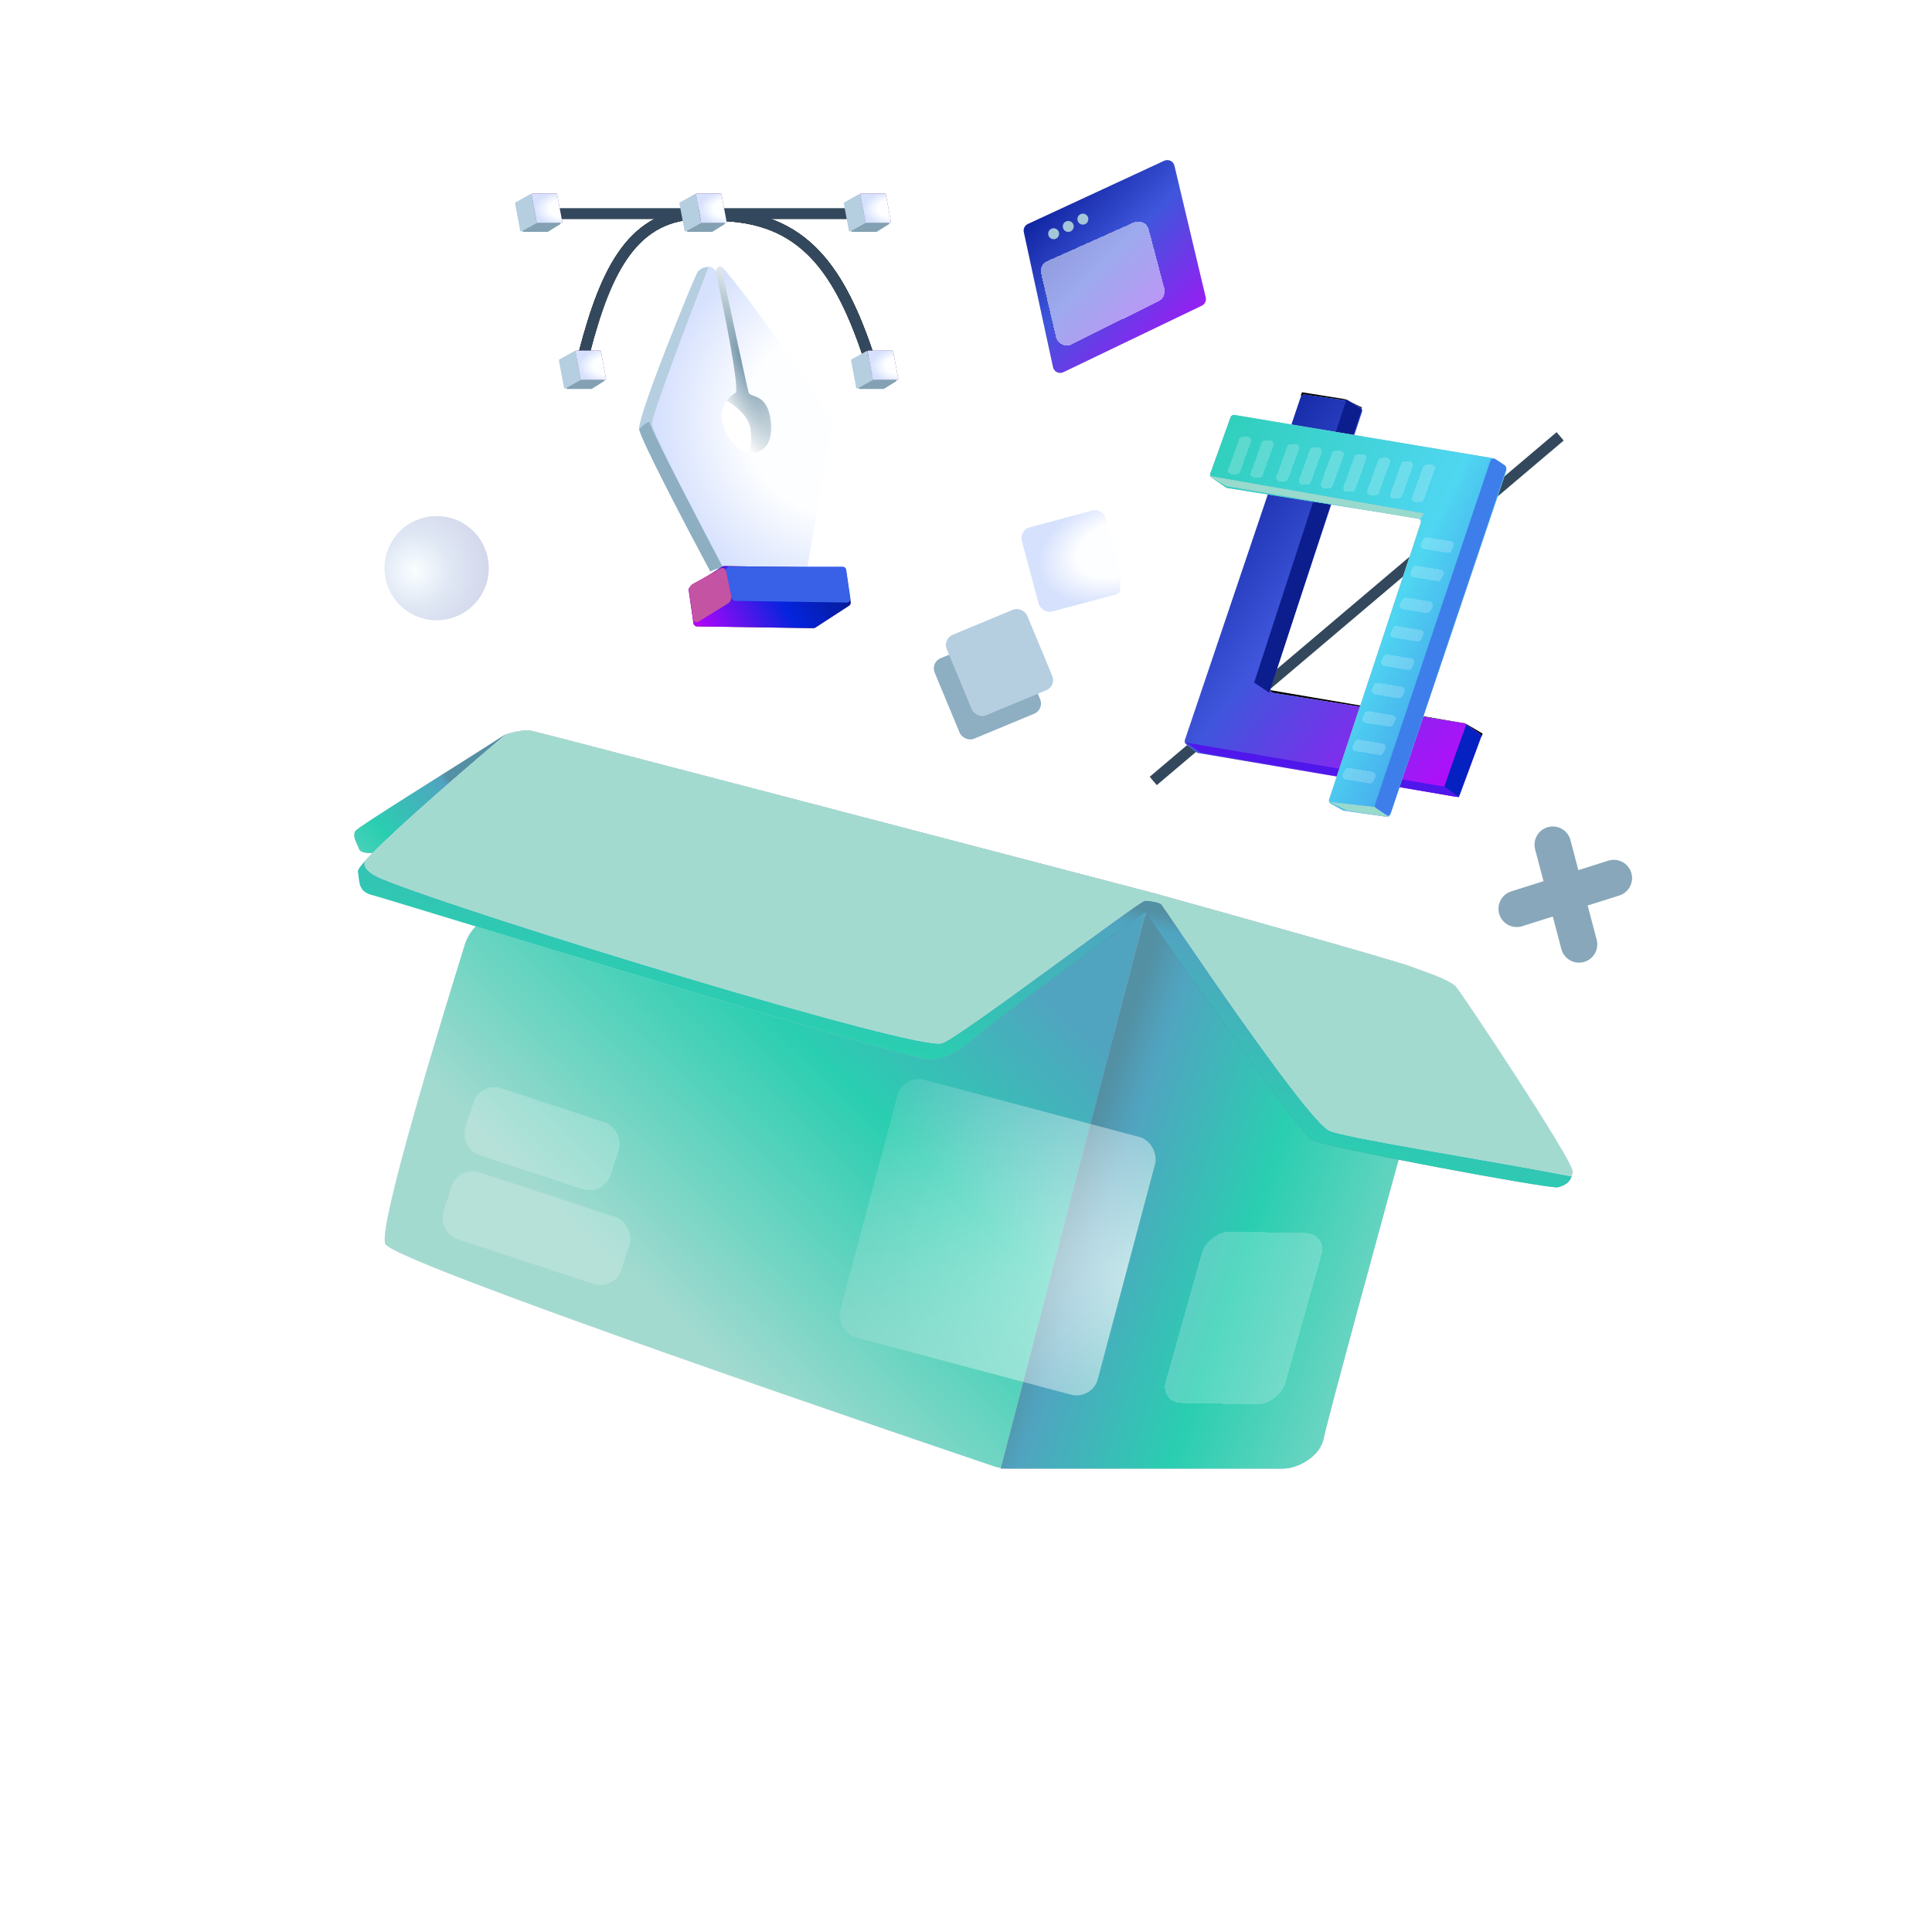 <?xml version="1.0" encoding="UTF-8"?> <svg xmlns="http://www.w3.org/2000/svg" width="529" height="529" viewBox="0 0 529 529" fill="none"> <path d="M102.5 233.5C101.333 233.667 98.716 233.638 98.336 232.5C97.836 231 96.336 229 97.336 227.5C98.136 226.3 125.166 209.667 138.5 201L102.5 233.5Z" fill="#C4C4C4"></path> <path d="M102.5 233.5C101.333 233.667 98.716 233.638 98.336 232.5C97.836 231 96.336 229 97.336 227.5C98.136 226.3 125.166 209.667 138.5 201L102.5 233.5Z" fill="url(#paint0_linear_659_20661)"></path> <path d="M136.725 250.379C132.29 251.128 128.659 254.258 127.32 258.552C121.03 278.714 103.444 336.073 105.503 340.6C107.848 345.756 253.887 395.295 272.137 401.469C273.372 401.887 274.668 402.1 275.972 402.1H350.792C356.225 402.1 360.979 398.45 362.384 393.203L384.533 310.458C385.735 305.967 384.235 301.185 380.682 298.186L327.857 253.587C326.312 252.283 324.463 251.391 322.482 250.992L238.179 234.037C236.74 233.748 235.261 233.725 233.813 233.97L136.725 250.379Z" fill="#DDE2EA"></path> <path d="M136.725 250.379C132.29 251.128 128.659 254.258 127.32 258.552C121.03 278.714 103.444 336.073 105.503 340.6C107.848 345.756 253.887 395.295 272.137 401.469C273.372 401.887 274.668 402.1 275.972 402.1H350.792C356.225 402.1 360.979 398.45 362.384 393.203L384.533 310.458C385.735 305.967 384.235 301.185 380.682 298.186L327.857 253.587C326.312 252.283 324.463 251.391 322.482 250.992L238.179 234.037C236.74 233.748 235.261 233.725 233.813 233.97L136.725 250.379Z" fill="url(#paint1_radial_659_20661)"></path> <path d="M136.725 250.379C132.29 251.128 128.659 254.258 127.32 258.552C121.03 278.714 103.444 336.073 105.503 340.6C107.848 345.756 253.887 395.295 272.137 401.469C273.372 401.887 274.668 402.1 275.972 402.1H350.792C356.225 402.1 360.979 398.45 362.384 393.203L384.533 310.458C385.735 305.967 384.235 301.185 380.682 298.186L327.857 253.587C326.312 252.283 324.463 251.391 322.482 250.992L238.179 234.037C236.74 233.748 235.261 233.725 233.813 233.97L136.725 250.379Z" fill="url(#paint2_linear_659_20661)"></path> <path d="M314.346 249.758C313.795 250.309 313.4 250.997 313.204 251.752L274.004 402.1H351.504C355.004 402.1 361.504 399.1 362.504 393.6C363.27 389.388 378.451 333.836 386.911 303.07C387.572 300.669 386.676 298.127 384.666 296.655L320.037 249.321C318.292 248.043 315.875 248.228 314.346 249.758V249.758Z" fill="#C4C4C4"></path> <path d="M314.346 249.758C313.795 250.309 313.4 250.997 313.204 251.752L274.004 402.1H351.504C355.004 402.1 361.504 399.1 362.504 393.6C363.27 389.388 378.451 333.836 386.911 303.07C387.572 300.669 386.676 298.127 384.666 296.655L320.037 249.321C318.292 248.043 315.875 248.228 314.346 249.758V249.758Z" fill="url(#paint3_radial_659_20661)"></path> <path d="M314.346 249.758C313.795 250.309 313.4 250.997 313.204 251.752L274.004 402.1H351.504C355.004 402.1 361.504 399.1 362.504 393.6C363.27 389.388 378.451 333.836 386.911 303.07C387.572 300.669 386.676 298.127 384.666 296.655L320.037 249.321C318.292 248.043 315.875 248.228 314.346 249.758V249.758Z" fill="url(#paint4_linear_659_20661)"></path> <path d="M138.504 201.1C124.838 212.6 97.604 236.2 98.004 238.6C98.504 241.6 98.004 244.1 102.004 245.1C106.004 246.1 250.004 290.6 254.504 290.1C259.004 289.6 261.004 289.1 267.504 283.6C272.704 279.2 300.337 259.1 313.504 249.6C327.671 270.266 356.891 310.893 359.004 312.1C362.504 314.1 424.504 325.6 426.504 325.1C428.504 324.6 430.504 323.6 430.504 320.6C430.504 317.6 400.004 271.6 398.504 270.1C397.004 268.6 393.004 267.1 386.004 264.6C380.404 262.6 337.004 250.433 316.004 244.6C260.004 229.933 147.504 200.5 145.504 200.1C143.504 199.7 140.004 200.6 138.504 201.1Z" fill="url(#paint5_radial_659_20661)"></path> <path d="M138.504 201.1C124.838 212.6 97.604 236.2 98.004 238.6C98.504 241.6 98.004 244.1 102.004 245.1C106.004 246.1 250.004 290.6 254.504 290.1C259.004 289.6 261.004 289.1 267.504 283.6C272.704 279.2 300.337 259.1 313.504 249.6C327.671 270.266 356.891 310.893 359.004 312.1C362.504 314.1 424.504 325.6 426.504 325.1C428.504 324.6 430.504 323.6 430.504 320.6C430.504 317.6 400.004 271.6 398.504 270.1C397.004 268.6 393.004 267.1 386.004 264.6C380.404 262.6 337.004 250.433 316.004 244.6C260.004 229.933 147.504 200.5 145.504 200.1C143.504 199.7 140.004 200.6 138.504 201.1Z" fill="url(#paint6_linear_659_20661)"></path> <path d="M430.504 320.6C430.504 317.6 400.004 271.6 398.504 270.1C397.004 268.6 393.004 267.1 386.004 264.6C380.404 262.6 337.004 250.433 316.004 244.6C260.004 229.933 147.504 200.5 145.504 200.1C143.504 199.7 140.004 200.6 138.504 201.1C127.93 209.997 109.235 226.139 101.5 234.1C100.917 234.7 100.396 235.254 99.945 235.755C98.996 238.037 102.862 239.954 104.504 240.624C128.584 250.458 252.542 288.331 258.004 285.6C262.004 284.6 312.004 246.6 313.504 246.6C315.004 246.6 317.504 247.1 318.004 247.6C318.504 248.1 357.504 306.6 364.004 309.6C368.311 311.587 409.036 317.933 430.302 322.1C430.432 321.665 430.504 321.168 430.504 320.6Z" fill="#DDE2EA"></path> <path d="M430.504 320.6C430.504 317.6 400.004 271.6 398.504 270.1C397.004 268.6 393.004 267.1 386.004 264.6C380.404 262.6 337.004 250.433 316.004 244.6C260.004 229.933 147.504 200.5 145.504 200.1C143.504 199.7 140.004 200.6 138.504 201.1C127.93 209.997 109.235 226.139 101.5 234.1C100.917 234.7 100.396 235.254 99.945 235.755C98.996 238.037 102.862 239.954 104.504 240.624C128.584 250.458 252.542 288.331 258.004 285.6C262.004 284.6 312.004 246.6 313.504 246.6C315.004 246.6 317.504 247.1 318.004 247.6C318.504 248.1 357.504 306.6 364.004 309.6C368.311 311.587 409.036 317.933 430.302 322.1C430.432 321.665 430.504 321.168 430.504 320.6Z" fill="#A3DAD0"></path> <g filter="url(#filter0_b_659_20661)"> <rect x="247.281" y="294.1" width="73" height="73" rx="6" transform="rotate(14.906 247.281 294.1)" fill="#152933" fill-opacity="0.01"></rect> <rect x="247.281" y="294.1" width="73" height="73" rx="6" transform="rotate(14.906 247.281 294.1)" fill="url(#paint7_radial_659_20661)" fill-opacity="0.7"></rect> </g> <g filter="url(#filter1_d_659_20661)"> <rect x="127.516" y="292.1" width="41.886" height="19.268" rx="6" transform="rotate(18.184 127.516 292.1)" fill="white" fill-opacity="0.2" shape-rendering="crispEdges"></rect> </g> <g filter="url(#filter2_d_659_20661)"> <rect x="121.516" y="315.1" width="51.287" height="19.268" rx="6" transform="rotate(18.184 121.516 315.1)" fill="white" fill-opacity="0.2" shape-rendering="crispEdges"></rect> </g> <g filter="url(#filter3_d_659_20661)"> <rect width="32.727" height="48.754" rx="6" transform="matrix(1 0.019 0.271 -0.963 321.547 388.043)" fill="white" fill-opacity="0.2" shape-rendering="crispEdges"></rect> </g> <g clip-path="url(#clip0_659_20661)"> <g filter="url(#filter4_d_659_20661)"> <rect x="250.766" y="177.385" width="23.866" height="23.866" rx="3" transform="rotate(-22.567 250.766 177.385)" fill="#8EAEC2"></rect> </g> <g filter="url(#filter5_dd_659_20661)"> <rect x="258.072" y="166.963" width="23.866" height="23.866" rx="3" transform="rotate(-22.567 258.072 166.963)" fill="#B5CEE0"></rect> </g> <rect x="279" y="145.177" width="23.866" height="23.866" rx="3" transform="rotate(-15 279 145.177)" fill="url(#paint8_radial_659_20661)"></rect> </g> <path d="M175.012 117.5C175.412 120.3 188.179 144.667 194.512 156.5C195.012 156.167 196.412 155.5 198.012 155.5H204L185.5 114.5L195.512 74C195.012 72.5 192.012 73 191.012 74.5C190.012 76 174.512 114 175.012 117.5Z" fill="#B5CEE0"></path> <path fill-rule="evenodd" clip-rule="evenodd" d="M194 73.096C195.5 73 195.875 74.37 195.933 74.274C198.122 84.349 202.3 105.1 201.5 107.5C199.667 108.5 196.4 111.7 198 116.5C200 122.5 204 124 206 124C208 124 212 122.5 211 115C210.301 109.757 207.891 108.912 206.334 108.366C205.663 108.131 205.15 107.951 205 107.5C204.6 106.3 199.841 84 197.512 73C199.012 73.5 227.512 112 227.512 116C227.512 119.2 223.178 143.667 221.012 155.5H198.012C191.508 143.333 178.5 118.4 178.5 116C178.5 113.6 188.833 86.397 194 73.096Z" fill="url(#paint9_radial_659_20661)"></path> <path d="M175.012 117.5C175.412 120.3 188.178 144.667 194.512 156.5C195.012 156.167 196.412 155.5 198.012 155.5C191.341 142.833 178 117.2 178 116C178 114.8 176.008 116.5 175.012 117.5Z" fill="#8EAEC2"></path> <path fill-rule="evenodd" clip-rule="evenodd" d="M196.075 74.001C196.024 74.107 195.977 74.201 195.934 74.274C198.123 84.349 202.301 105.1 201.501 107.5C200.763 107.903 199.792 108.662 199.001 109.738C201.001 110.826 205.101 113.9 205.501 117.5C205.901 121.1 205.334 123.262 205.001 123.893C205.369 123.968 205.706 124 206.001 124C208.001 124 212.001 122.5 211.001 115C210.302 109.757 207.892 108.912 206.334 108.366C205.664 108.131 205.151 107.951 205.001 107.5C204.601 106.3 199.842 84 197.512 73C196.697 72.729 196.325 73.49 196.075 74.001Z" fill="url(#paint10_radial_659_20661)"></path> <path d="M160 96.5C166 73.5 173.5 58.5 192 58.5" stroke="black" stroke-width="3"></path> <path d="M160 96.5C166 73.5 173.5 58.5 192 58.5" stroke="url(#paint11_radial_659_20661)" stroke-width="3"></path> <path d="M160 96.5C166 73.5 173.5 58.5 192 58.5" stroke="#33485C" stroke-width="3"></path> <path d="M238 98C230.125 74.395 220.281 59 196 59" stroke="black" stroke-width="3"></path> <path d="M238 98C230.125 74.395 220.281 59 196 59" stroke="url(#paint12_radial_659_20661)" stroke-width="3"></path> <path d="M238 98C230.125 74.395 220.281 59 196 59" stroke="#33485C" stroke-width="3"></path> <path d="M152 58.5H234" stroke="#33485C" stroke-width="3"></path> <path d="M186.027 55.642C186.011 55.557 186.051 55.472 186.126 55.43L190.257 53.135C190.377 53.069 190.526 53.139 190.551 53.273L191.973 60.858C191.989 60.943 191.949 61.028 191.874 61.07L187.743 63.365C187.623 63.431 187.474 63.361 187.449 63.227L186.027 55.642Z" fill="#B5CEE0"></path> <path d="M197.334 53H190.741C190.616 53 190.521 53.114 190.544 53.237L191.969 60.837C191.987 60.931 192.07 61 192.166 61H198.759C198.884 61 198.979 60.886 198.956 60.763L197.531 53.163C197.513 53.069 197.43 53 197.334 53Z" fill="#723288"></path> <path d="M197.334 53H190.741C190.616 53 190.521 53.114 190.544 53.237L191.969 60.837C191.987 60.931 192.07 61 192.166 61H198.759C198.884 61 198.979 60.886 198.956 60.763L197.531 53.163C197.513 53.069 197.43 53 197.334 53Z" fill="url(#paint13_radial_659_20661)"></path> <path d="M191.955 61.025L188.175 63.125C187.994 63.225 188.065 63.5 188.272 63.5H194.943C194.98 63.5 195.017 63.489 195.049 63.47L198.409 61.37C198.579 61.263 198.504 61 198.303 61H192.052C192.018 61 191.984 61.009 191.955 61.025Z" fill="#83A1B3"></path> <path d="M141.027 55.642C141.011 55.557 141.051 55.472 141.126 55.43L145.257 53.135C145.377 53.069 145.526 53.139 145.551 53.273L146.973 60.858C146.989 60.943 146.949 61.028 146.874 61.07L142.743 63.365C142.623 63.431 142.474 63.361 142.449 63.227L141.027 55.642Z" fill="#B5CEE0"></path> <path d="M152.334 53H145.741C145.616 53 145.521 53.114 145.544 53.237L146.969 60.837C146.987 60.931 147.07 61 147.166 61H153.759C153.884 61 153.979 60.886 153.956 60.763L152.531 53.163C152.513 53.069 152.43 53 152.334 53Z" fill="#723288"></path> <path d="M152.334 53H145.741C145.616 53 145.521 53.114 145.544 53.237L146.969 60.837C146.987 60.931 147.07 61 147.166 61H153.759C153.884 61 153.979 60.886 153.956 60.763L152.531 53.163C152.513 53.069 152.43 53 152.334 53Z" fill="url(#paint14_radial_659_20661)"></path> <path d="M146.955 61.025L143.175 63.125C142.994 63.225 143.065 63.5 143.272 63.5H149.943C149.98 63.5 150.017 63.489 150.049 63.47L153.409 61.37C153.579 61.263 153.504 61 153.303 61H147.052C147.018 61 146.984 61.009 146.955 61.025Z" fill="#83A1B3"></path> <path d="M231.027 55.642C231.011 55.557 231.051 55.472 231.126 55.43L235.257 53.135C235.377 53.069 235.526 53.139 235.551 53.273L236.973 60.858C236.989 60.943 236.949 61.028 236.874 61.07L232.743 63.365C232.623 63.431 232.474 63.361 232.449 63.227L231.027 55.642Z" fill="#B5CEE0"></path> <path d="M242.334 53H235.741C235.616 53 235.521 53.114 235.544 53.237L236.969 60.837C236.987 60.931 237.07 61 237.166 61H243.759C243.884 61 243.979 60.886 243.956 60.763L242.531 53.163C242.513 53.069 242.43 53 242.334 53Z" fill="#723288"></path> <path d="M242.334 53H235.741C235.616 53 235.521 53.114 235.544 53.237L236.969 60.837C236.987 60.931 237.07 61 237.166 61H243.759C243.884 61 243.979 60.886 243.956 60.763L242.531 53.163C242.513 53.069 242.43 53 242.334 53Z" fill="url(#paint15_radial_659_20661)"></path> <path d="M236.955 61.025L233.175 63.125C232.994 63.225 233.065 63.5 233.272 63.5H239.943C239.98 63.5 240.017 63.489 240.049 63.47L243.409 61.37C243.579 61.263 243.504 61 243.303 61H237.052C237.018 61 236.984 61.009 236.955 61.025Z" fill="#83A1B3"></path> <path d="M233.027 98.642C233.011 98.557 233.051 98.472 233.126 98.43L237.257 96.135C237.377 96.069 237.526 96.139 237.551 96.273L238.973 103.858C238.989 103.943 238.949 104.028 238.874 104.07L234.743 106.365C234.623 106.432 234.474 106.361 234.449 106.227L233.027 98.642Z" fill="#B5CEE0"></path> <path d="M244.334 96H237.741C237.616 96 237.521 96.114 237.544 96.237L238.969 103.837C238.987 103.931 239.07 104 239.166 104H245.759C245.884 104 245.979 103.886 245.956 103.763L244.531 96.163C244.513 96.069 244.43 96 244.334 96Z" fill="#723288"></path> <path d="M244.334 96H237.741C237.616 96 237.521 96.114 237.544 96.237L238.969 103.837C238.987 103.931 239.07 104 239.166 104H245.759C245.884 104 245.979 103.886 245.956 103.763L244.531 96.163C244.513 96.069 244.43 96 244.334 96Z" fill="url(#paint16_radial_659_20661)"></path> <path d="M238.955 104.025L235.175 106.125C234.994 106.225 235.065 106.5 235.272 106.5H241.943C241.98 106.5 242.017 106.489 242.049 106.47L245.409 104.37C245.579 104.263 245.504 104 245.303 104H239.052C239.018 104 238.984 104.009 238.955 104.025Z" fill="#83A1B3"></path> <path d="M153.027 98.642C153.011 98.557 153.051 98.472 153.126 98.43L157.257 96.135C157.377 96.069 157.526 96.139 157.551 96.273L158.973 103.858C158.989 103.943 158.949 104.028 158.874 104.07L154.743 106.365C154.623 106.432 154.474 106.361 154.449 106.227L153.027 98.642Z" fill="#B5CEE0"></path> <path d="M164.334 96H157.741C157.616 96 157.521 96.114 157.544 96.237L158.969 103.837C158.987 103.931 159.07 104 159.166 104H165.759C165.884 104 165.979 103.886 165.956 103.763L164.531 96.163C164.513 96.069 164.43 96 164.334 96Z" fill="#723288"></path> <path d="M164.334 96H157.741C157.616 96 157.521 96.114 157.544 96.237L158.969 103.837C158.987 103.931 159.07 104 159.166 104H165.759C165.884 104 165.979 103.886 165.956 103.763L164.531 96.163C164.513 96.069 164.43 96 164.334 96Z" fill="url(#paint17_radial_659_20661)"></path> <path d="M158.955 104.025L155.175 106.125C154.994 106.225 155.065 106.5 155.272 106.5H161.943C161.98 106.5 162.017 106.489 162.049 106.47L165.409 104.37C165.579 104.263 165.504 104 165.303 104H159.052C159.018 104 158.984 104.009 158.955 104.025Z" fill="#83A1B3"></path> <path d="M190.856 171.513C190.364 171.506 189.951 171.142 189.881 170.655L188.594 161.641C188.538 161.251 188.716 160.865 189.049 160.654L197.75 155.159C197.915 155.055 198.105 155.002 198.299 155.005L230.654 155.488C231.143 155.495 231.555 155.855 231.628 156.339L232.907 164.864C232.965 165.252 232.791 165.637 232.463 165.851L223.257 171.834C223.091 171.942 222.896 171.999 222.697 171.996L190.856 171.513Z" fill="#852D2A"></path> <path d="M190.856 171.513C190.364 171.506 189.951 171.142 189.881 170.655L188.594 161.641C188.538 161.251 188.716 160.865 189.049 160.654L197.75 155.159C197.915 155.055 198.105 155.002 198.299 155.005L230.654 155.488C231.143 155.495 231.555 155.855 231.628 156.339L232.907 164.864C232.965 165.252 232.791 165.637 232.463 165.851L223.257 171.834C223.091 171.942 222.896 171.999 222.697 171.996L190.856 171.513Z" fill="url(#paint18_linear_659_20661)"></path> <path d="M198.775 156.375C198.642 155.752 199.116 155.165 199.753 155.165L230.722 155.165C231.219 155.165 231.64 155.53 231.711 156.022L232.848 163.838C232.936 164.448 232.458 164.992 231.843 164.982L201.312 164.512C200.847 164.505 200.447 164.178 200.35 163.722L198.775 156.375Z" fill="#3861E8"></path> <path d="M188.7 161.869C188.583 161.045 188.988 160.235 189.717 159.834L197.333 155.649C197.922 155.326 198.655 155.663 198.794 156.32L200.226 163.126C200.4 163.95 200.038 164.795 199.321 165.239L191.302 170.196C190.689 170.576 189.888 170.201 189.786 169.487L188.7 161.869Z" fill="#C553A3"></path> <g opacity="0.3" filter="url(#filter6_dii_659_20661)"> <path d="M132.779 163.921C136.841 157.176 134.666 148.416 127.921 144.354C121.176 140.293 112.416 142.468 108.354 149.212C104.293 155.957 106.468 164.717 113.212 168.779C119.957 172.841 128.717 170.666 132.779 163.921Z" fill="#CCE0E1"></path> <path d="M132.779 163.921C136.841 157.176 134.666 148.416 127.921 144.354C121.176 140.293 112.416 142.468 108.354 149.212C104.293 155.957 106.468 164.717 113.212 168.779C119.957 172.841 128.717 170.666 132.779 163.921Z" fill="url(#paint19_radial_659_20661)"></path> </g> <path d="M281.452 61.327C280.603 61.72 280.141 62.65 280.338 63.565L288.333 100.522C288.606 101.786 289.988 102.462 291.153 101.902L329.048 83.698C329.896 83.29 330.345 82.348 330.128 81.433L321.566 45.382C321.273 44.151 319.926 43.498 318.779 44.029L281.452 61.327Z" fill="#C4C4C4"></path> <path d="M281.452 61.327C280.603 61.72 280.141 62.65 280.338 63.565L288.333 100.522C288.606 101.786 289.988 102.462 291.153 101.902L329.048 83.698C329.896 83.29 330.345 82.348 330.128 81.433L321.566 45.382C321.273 44.151 319.926 43.498 318.779 44.029L281.452 61.327Z" fill="url(#paint20_linear_659_20661)"></path> <g filter="url(#filter7_d_659_20661)"> <path d="M290.76 67.489C289.448 68.076 288.737 69.511 289.064 70.911L293.137 88.313C293.578 90.196 295.659 91.176 297.392 90.317L321.265 78.468C322.541 77.834 323.195 76.39 322.831 75.013L318.56 58.868C318.087 57.079 316.123 56.141 314.434 56.896L290.76 67.489Z" fill="#FDFEFF" fill-opacity="0.5" shape-rendering="crispEdges"></path> </g> <circle cx="288.5" cy="64" r="1.5" fill="#A5C5D9"></circle> <circle cx="292.5" cy="62" r="1.5" fill="#A5C5D9"></circle> <circle cx="296.5" cy="60" r="1.5" fill="#A5C5D9"></circle> <path d="M427.182 119.476L315.769 213.833" stroke="#33485C" stroke-width="3"></path> <path d="M356.427 107.902L360.588 110.674L372.681 112.002L368.049 109.757L356.427 107.902Z" stroke="black"></path> <path d="M360.332 111.439L329.196 204.495C329.003 205.073 329.368 205.689 329.968 205.797L398.576 218.147C399.062 218.234 399.54 217.953 399.699 217.486L404.834 202.432C405.032 201.852 404.665 201.231 404.061 201.125L348.179 191.254C347.581 191.148 347.215 190.538 347.402 189.96L372.302 113.17C372.498 112.567 372.09 111.937 371.46 111.868L361.39 110.762C360.922 110.711 360.482 110.992 360.332 111.439Z" fill="#C4C4C4"></path> <path d="M347.963 189.5L347.048 191.054L405.71 201.3L401.05 198.555L347.963 189.5Z" stroke="black"></path> <path d="M356.161 108.689L324.427 202.668C324.289 203.074 324.426 203.522 324.767 203.782L327.663 205.997C327.792 206.095 327.943 206.161 328.103 206.188L398.604 218.16C399.078 218.241 399.542 217.972 399.709 217.521L405.441 202.028C405.599 201.599 405.447 201.118 405.072 200.858L401.209 198.186C401.086 198.1 400.945 198.044 400.797 198.02L348.626 189.713C348.017 189.616 347.64 188.996 347.834 188.411L372.918 112.764C373.07 112.306 372.874 111.806 372.451 111.573L369.207 109.789C369.101 109.731 368.986 109.692 368.866 109.675L357.25 108.019C356.773 107.951 356.316 108.233 356.161 108.689Z" fill="#C4C4C4"></path> <path d="M356.161 108.689L324.427 202.668C324.289 203.074 324.426 203.522 324.767 203.782L327.663 205.997C327.792 206.095 327.943 206.161 328.103 206.188L398.604 218.16C399.078 218.241 399.542 217.972 399.709 217.521L405.441 202.028C405.599 201.599 405.447 201.118 405.072 200.858L401.209 198.186C401.086 198.1 400.945 198.044 400.797 198.02L348.626 189.713C348.017 189.616 347.64 188.996 347.834 188.411L372.918 112.764C373.07 112.306 372.874 111.806 372.451 111.573L369.207 109.789C369.101 109.731 368.986 109.692 368.866 109.675L357.25 108.019C356.773 107.951 356.316 108.233 356.161 108.689Z" fill="url(#paint21_linear_659_20661)"></path> <path d="M395.479 215.392C397.336 209.78 401.481 198.406 401.481 198.406L405.699 201.355L399.422 218.299L395.479 215.392Z" fill="#0521C2"></path> <path d="M395.479 215.392L399.422 218.299L328.857 206.091L324.696 203.319L395.479 215.392Z" fill="#4F17EB"></path> <path d="M343.403 186.902L368.676 109.342L372.837 112.115L347.564 189.675L343.403 186.902Z" fill="#0C1E8D"></path> <path d="M376.517 220.207L407.651 127.154C407.845 126.574 407.479 125.958 406.878 125.852L338.061 113.633C337.571 113.546 337.093 113.832 336.937 114.304L332.001 129.221C331.81 129.799 332.176 130.413 332.777 130.52L388.67 140.392C389.268 140.498 389.634 141.108 389.447 141.686L364.547 218.476C364.351 219.079 364.759 219.709 365.389 219.778L375.459 220.884C375.927 220.935 376.367 220.654 376.517 220.207Z" fill="#C4C4C4"></path> <path d="M380.687 222.957L412.422 128.978C412.559 128.572 412.423 128.124 412.082 127.864L409.187 125.65C409.058 125.551 408.906 125.485 408.745 125.458L338.032 113.619C337.555 113.54 337.089 113.812 336.926 114.267L331.399 129.623C331.246 130.049 331.398 130.526 331.771 130.784L335.64 133.46C335.763 133.546 335.904 133.602 336.052 133.626L388.223 141.933C388.832 142.03 389.209 142.65 389.015 143.235L363.93 218.882C363.779 219.34 363.975 219.84 364.398 220.073L367.642 221.857C367.747 221.915 367.863 221.954 367.982 221.971L379.599 223.627C380.076 223.695 380.533 223.413 380.687 222.957Z" fill="#C4C4C4"></path> <path d="M380.687 222.957L412.422 128.978C412.559 128.572 412.423 128.124 412.082 127.864L409.187 125.65C409.058 125.551 408.906 125.485 408.745 125.458L338.032 113.619C337.555 113.54 337.089 113.812 336.926 114.267L331.399 129.623C331.246 130.049 331.398 130.526 331.771 130.784L335.64 133.46C335.763 133.546 335.904 133.602 336.052 133.626L388.223 141.933C388.832 142.03 389.209 142.65 389.015 143.235L363.93 218.882C363.779 219.34 363.975 219.84 364.398 220.073L367.642 221.857C367.747 221.915 367.863 221.954 367.982 221.971L379.599 223.627C380.076 223.695 380.533 223.413 380.687 222.957Z" fill="url(#paint22_linear_659_20661)"></path> <path d="M411.987 127.376C412.363 127.626 412.524 128.098 412.38 128.526L380.837 222.506C380.628 223.13 379.883 223.385 379.335 223.02L376.898 221.396C376.522 221.146 376.36 220.674 376.504 220.246L408.047 126.266C408.257 125.642 409.002 125.387 409.55 125.752L411.987 127.376Z" fill="#3E7EEA"></path> <path d="M380.422 223.744L376.261 220.972L364.168 219.644L368.8 221.889L380.422 223.744Z" fill="#C4C4C4"></path> <path d="M380.422 223.744L376.261 220.972L364.168 219.644L368.8 221.889L380.422 223.744Z" fill="#98DACE"></path> <path d="M388.885 142.145L389.8 140.592L331.137 130.346L335.798 133.09L388.885 142.145Z" fill="#C4C4C4"></path> <path d="M388.885 142.145L389.8 140.592L331.137 130.346L335.798 133.09L388.885 142.145Z" fill="#98DACE"></path> <g filter="url(#filter8_d_659_20661)"> <path d="M376.315 213.648C376.123 214.039 375.699 214.258 375.268 214.188L368.746 213.125C368.08 213.016 367.703 212.292 367.999 211.687L368.572 210.515C368.764 210.124 369.188 209.905 369.619 209.976L376.142 211.038C376.808 211.147 377.184 211.872 376.889 212.476L376.315 213.648Z" fill="white" fill-opacity="0.2" shape-rendering="crispEdges"></path> </g> <g filter="url(#filter9_d_659_20661)"> <path d="M379.027 205.887C378.835 206.278 378.411 206.497 377.98 206.426L371.458 205.364C370.792 205.255 370.415 204.53 370.711 203.926L371.284 202.754C371.476 202.363 371.9 202.144 372.331 202.214L378.854 203.277C379.52 203.386 379.897 204.111 379.601 204.715L379.027 205.887Z" fill="white" fill-opacity="0.2" shape-rendering="crispEdges"></path> </g> <g filter="url(#filter10_d_659_20661)"> <path d="M381.74 198.125C381.549 198.516 381.125 198.735 380.693 198.664L374.171 197.602C373.505 197.493 373.129 196.768 373.424 196.164L373.998 194.992C374.189 194.601 374.613 194.382 375.045 194.453L381.567 195.515C382.234 195.624 382.61 196.349 382.314 196.953L381.74 198.125Z" fill="white" fill-opacity="0.2" shape-rendering="crispEdges"></path> </g> <g filter="url(#filter11_d_659_20661)"> <path d="M384.255 190.342C384.064 190.734 383.64 190.952 383.208 190.882L376.686 189.819C376.02 189.711 375.643 188.986 375.939 188.382L376.513 187.21C376.704 186.818 377.128 186.6 377.56 186.67L384.082 187.733C384.748 187.841 385.125 188.566 384.829 189.17L384.255 190.342Z" fill="white" fill-opacity="0.2" shape-rendering="crispEdges"></path> </g> <g filter="url(#filter12_d_659_20661)"> <path d="M386.869 182.57C386.678 182.962 386.254 183.18 385.822 183.11L379.3 182.047C378.634 181.939 378.257 181.214 378.553 180.609L379.127 179.438C379.318 179.046 379.742 178.828 380.174 178.898L386.696 179.96C387.362 180.069 387.739 180.794 387.443 181.398L386.869 182.57Z" fill="white" fill-opacity="0.2" shape-rendering="crispEdges"></path> </g> <g filter="url(#filter13_d_659_20661)"> <path d="M389.432 174.793C389.24 175.184 388.816 175.402 388.385 175.332L381.863 174.269C381.197 174.161 380.82 173.436 381.116 172.832L381.689 171.66C381.881 171.269 382.305 171.05 382.736 171.12L389.259 172.183C389.925 172.291 390.302 173.016 390.006 173.621L389.432 174.793Z" fill="white" fill-opacity="0.2" shape-rendering="crispEdges"></path> </g> <g filter="url(#filter14_d_659_20661)"> <path d="M391.998 167.016C391.806 167.407 391.382 167.626 390.951 167.555L384.429 166.493C383.763 166.384 383.386 165.659 383.682 165.055L384.255 163.883C384.447 163.492 384.871 163.273 385.303 163.343L391.825 164.406C392.491 164.514 392.868 165.239 392.572 165.844L391.998 167.016Z" fill="white" fill-opacity="0.2" shape-rendering="crispEdges"></path> </g> <g filter="url(#filter15_d_659_20661)"> <path d="M394.914 158.269C394.722 158.661 394.298 158.879 393.867 158.809L387.345 157.746C386.679 157.638 386.302 156.913 386.598 156.309L387.171 155.137C387.363 154.745 387.787 154.527 388.219 154.597L394.741 155.66C395.407 155.768 395.784 156.493 395.488 157.097L394.914 158.269Z" fill="white" fill-opacity="0.2" shape-rendering="crispEdges"></path> </g> <g filter="url(#filter16_d_659_20661)"> <path d="M397.727 150.518C397.535 150.909 397.111 151.128 396.68 151.057L390.158 149.995C389.492 149.886 389.115 149.162 389.411 148.557L389.984 147.385C390.176 146.994 390.6 146.775 391.032 146.846L397.554 147.908C398.22 148.017 398.597 148.742 398.301 149.346L397.727 150.518Z" fill="white" fill-opacity="0.2" shape-rendering="crispEdges"></path> </g> <g filter="url(#filter17_d_659_20661)"> <path d="M389.251 137.164C389.661 137.156 390.022 136.897 390.161 136.511L393.139 128.269C393.379 127.606 392.878 126.903 392.176 126.915L390.84 126.939C390.43 126.947 390.069 127.206 389.929 127.593L386.951 135.835C386.712 136.498 387.212 137.201 387.914 137.188L389.251 137.164Z" fill="white" fill-opacity="0.2" shape-rendering="crispEdges"></path> </g> <g filter="url(#filter18_d_659_20661)"> <path d="M383.274 136.244C383.684 136.236 384.045 135.977 384.184 135.59L387.162 127.348C387.402 126.686 386.901 125.982 386.199 125.995L384.863 126.019C384.453 126.026 384.092 126.286 383.952 126.672L380.974 134.915C380.735 135.578 381.235 136.281 381.937 136.268L383.274 136.244Z" fill="white" fill-opacity="0.2" shape-rendering="crispEdges"></path> </g> <g filter="url(#filter19_d_659_20661)"> <path d="M376.983 135.291C377.393 135.283 377.754 135.024 377.894 134.637L380.871 126.395C381.111 125.733 380.611 125.029 379.909 125.042L378.572 125.066C378.162 125.074 377.801 125.333 377.661 125.719L374.683 133.962C374.444 134.625 374.944 135.328 375.646 135.315L376.983 135.291Z" fill="white" fill-opacity="0.2" shape-rendering="crispEdges"></path> </g> <g filter="url(#filter20_d_659_20661)"> <path d="M370.475 134.316C370.884 134.308 371.246 134.049 371.385 133.662L374.363 125.42C374.602 124.758 374.102 124.054 373.4 124.067L372.064 124.091C371.654 124.098 371.293 124.358 371.153 124.744L368.175 132.987C367.935 133.65 368.436 134.353 369.138 134.34L370.475 134.316Z" fill="white" fill-opacity="0.2" shape-rendering="crispEdges"></path> </g> <g filter="url(#filter21_d_659_20661)"> <path d="M364.301 133.375C364.71 133.367 365.071 133.108 365.211 132.721L368.189 124.479C368.428 123.817 367.928 123.113 367.226 123.126L365.889 123.15C365.48 123.157 365.118 123.417 364.979 123.803L362.001 132.046C361.761 132.709 362.262 133.412 362.964 133.399L364.301 133.375Z" fill="white" fill-opacity="0.2" shape-rendering="crispEdges"></path> </g> <g filter="url(#filter22_d_659_20661)"> <path d="M358.278 132.45C358.687 132.442 359.049 132.183 359.188 131.796L362.166 123.554C362.405 122.892 361.905 122.188 361.203 122.201L359.867 122.225C359.457 122.232 359.096 122.492 358.956 122.878L355.978 131.121C355.738 131.784 356.239 132.487 356.941 132.474L358.278 132.45Z" fill="white" fill-opacity="0.2" shape-rendering="crispEdges"></path> </g> <g filter="url(#filter23_d_659_20661)"> <path d="M352.1 131.509C352.509 131.501 352.87 131.242 353.01 130.855L355.988 122.613C356.227 121.951 355.727 121.247 355.025 121.26L353.688 121.284C353.279 121.292 352.917 121.551 352.778 121.937L349.8 130.18C349.56 130.843 350.061 131.546 350.763 131.533L352.1 131.509Z" fill="white" fill-opacity="0.2" shape-rendering="crispEdges"></path> </g> <g filter="url(#filter24_d_659_20661)"> <path d="M345.102 130.483C345.511 130.475 345.873 130.216 346.012 129.829L348.99 121.587C349.229 120.925 348.729 120.221 348.027 120.234L346.691 120.258C346.281 120.265 345.92 120.525 345.78 120.911L342.802 129.154C342.562 129.817 343.063 130.52 343.765 130.507L345.102 130.483Z" fill="white" fill-opacity="0.2" shape-rendering="crispEdges"></path> </g> <g filter="url(#filter25_d_659_20661)"> <path d="M338.924 129.541C339.333 129.534 339.694 129.275 339.834 128.888L342.812 120.646C343.051 119.983 342.551 119.28 341.849 119.293L340.512 119.317C340.103 119.324 339.741 119.583 339.602 119.97L336.624 128.212C336.384 128.875 336.885 129.579 337.587 129.566L338.924 129.541Z" fill="white" fill-opacity="0.2" shape-rendering="crispEdges"></path> </g> <g filter="url(#filter26_i_659_20661)"> <path d="M417.293 250.836L430.584 246.632L443.874 242.429M427.169 233.294L434.351 260.583" stroke="#88A7BA" stroke-width="10" stroke-linecap="round" stroke-linejoin="round"></path> </g> <defs> <filter id="filter0_b_659_20661" x="209.844" y="275.44" width="126.641" height="126.641" filterUnits="userSpaceOnUse" color-interpolation-filters="sRGB"> <feFlood flood-opacity="0" result="BackgroundImageFix"></feFlood> <feGaussianBlur in="BackgroundImage" stdDeviation="10"></feGaussianBlur> <feComposite in2="SourceAlpha" operator="in" result="effect1_backgroundBlur_659_20661"></feComposite> <feBlend mode="normal" in="SourceGraphic" in2="effect1_backgroundBlur_659_20661" result="shape"></feBlend> </filter> <filter id="filter1_d_659_20661" x="123.074" y="293.671" width="50.665" height="36.235" filterUnits="userSpaceOnUse" color-interpolation-filters="sRGB"> <feFlood flood-opacity="0" result="BackgroundImageFix"></feFlood> <feColorMatrix in="SourceAlpha" type="matrix" values="0 0 0 0 0 0 0 0 0 0 0 0 0 0 0 0 0 0 127 0" result="hardAlpha"></feColorMatrix> <feOffset dx="4" dy="4"></feOffset> <feGaussianBlur stdDeviation="2"></feGaussianBlur> <feComposite in2="hardAlpha" operator="out"></feComposite> <feColorMatrix type="matrix" values="0 0 0 0 0 0 0 0 0 0 0 0 0 0 0 0 0 0 0.05 0"></feColorMatrix> <feBlend mode="normal" in2="BackgroundImageFix" result="effect1_dropShadow_659_20661"></feBlend> <feBlend mode="normal" in="SourceGraphic" in2="effect1_dropShadow_659_20661" result="shape"></feBlend> </filter> <filter id="filter2_d_659_20661" x="117.074" y="316.671" width="59.596" height="39.169" filterUnits="userSpaceOnUse" color-interpolation-filters="sRGB"> <feFlood flood-opacity="0" result="BackgroundImageFix"></feFlood> <feColorMatrix in="SourceAlpha" type="matrix" values="0 0 0 0 0 0 0 0 0 0 0 0 0 0 0 0 0 0 127 0" result="hardAlpha"></feColorMatrix> <feOffset dx="4" dy="4"></feOffset> <feGaussianBlur stdDeviation="2"></feGaussianBlur> <feComposite in2="hardAlpha" operator="out"></feComposite> <feColorMatrix type="matrix" values="0 0 0 0 0 0 0 0 0 0 0 0 0 0 0 0 0 0 0.05 0"></feColorMatrix> <feBlend mode="normal" in2="BackgroundImageFix" result="effect1_dropShadow_659_20661"></feBlend> <feBlend mode="normal" in="SourceGraphic" in2="effect1_dropShadow_659_20661" result="shape"></feBlend> </filter> <filter id="filter3_d_659_20661" x="314.954" y="333.225" width="51.108" height="55.333" filterUnits="userSpaceOnUse" color-interpolation-filters="sRGB"> <feFlood flood-opacity="0" result="BackgroundImageFix"></feFlood> <feColorMatrix in="SourceAlpha" type="matrix" values="0 0 0 0 0 0 0 0 0 0 0 0 0 0 0 0 0 0 127 0" result="hardAlpha"></feColorMatrix> <feOffset dx="-4" dy="-4"></feOffset> <feGaussianBlur stdDeviation="2"></feGaussianBlur> <feComposite in2="hardAlpha" operator="out"></feComposite> <feColorMatrix type="matrix" values="0 0 0 0 0 0 0 0 0 0 0 0 0 0 0 0 0 0 0.05 0"></feColorMatrix> <feBlend mode="normal" in2="BackgroundImageFix" result="effect1_dropShadow_659_20661"></feBlend> <feBlend mode="normal" in="SourceGraphic" in2="effect1_dropShadow_659_20661" result="shape"></feBlend> </filter> <filter id="filter4_d_659_20661" x="251.687" y="169.147" width="37.355" height="37.355" filterUnits="userSpaceOnUse" color-interpolation-filters="sRGB"> <feFlood flood-opacity="0" result="BackgroundImageFix"></feFlood> <feColorMatrix in="SourceAlpha" type="matrix" values="0 0 0 0 0 0 0 0 0 0 0 0 0 0 0 0 0 0 127 0" result="hardAlpha"></feColorMatrix> <feOffset dx="4" dy="4"></feOffset> <feGaussianBlur stdDeviation="2"></feGaussianBlur> <feComposite in2="hardAlpha" operator="out"></feComposite> <feColorMatrix type="matrix" values="0 0 0 0 0 0 0 0 0 0 0 0 0 0 0 0 0 0 0.05 0"></feColorMatrix> <feBlend mode="normal" in2="BackgroundImageFix" result="effect1_dropShadow_659_20661"></feBlend> <feBlend mode="normal" in="SourceGraphic" in2="effect1_dropShadow_659_20661" result="shape"></feBlend> </filter> <filter id="filter5_dd_659_20661" x="250.993" y="158.725" width="45.355" height="37.355" filterUnits="userSpaceOnUse" color-interpolation-filters="sRGB"> <feFlood flood-opacity="0" result="BackgroundImageFix"></feFlood> <feColorMatrix in="SourceAlpha" type="matrix" values="0 0 0 0 0 0 0 0 0 0 0 0 0 0 0 0 0 0 127 0" result="hardAlpha"></feColorMatrix> <feOffset dx="4" dy="4"></feOffset> <feGaussianBlur stdDeviation="2"></feGaussianBlur> <feComposite in2="hardAlpha" operator="out"></feComposite> <feColorMatrix type="matrix" values="0 0 0 0 0 0 0 0 0 0 0 0 0 0 0 0 0 0 0.05 0"></feColorMatrix> <feBlend mode="normal" in2="BackgroundImageFix" result="effect1_dropShadow_659_20661"></feBlend> <feColorMatrix in="SourceAlpha" type="matrix" values="0 0 0 0 0 0 0 0 0 0 0 0 0 0 0 0 0 0 127 0" result="hardAlpha"></feColorMatrix> <feOffset dx="-4" dy="4"></feOffset> <feGaussianBlur stdDeviation="2"></feGaussianBlur> <feComposite in2="hardAlpha" operator="out"></feComposite> <feColorMatrix type="matrix" values="0 0 0 0 0 0 0 0 0 0 0 0 0 0 0 0 0 0 0.1 0"></feColorMatrix> <feBlend mode="normal" in2="effect1_dropShadow_659_20661" result="effect2_dropShadow_659_20661"></feBlend> <feBlend mode="normal" in="SourceGraphic" in2="effect2_dropShadow_659_20661" result="shape"></feBlend> </filter> <filter id="filter6_dii_659_20661" x="95.309" y="131.309" width="58.516" height="58.516" filterUnits="userSpaceOnUse" color-interpolation-filters="sRGB"> <feFlood flood-opacity="0" result="BackgroundImageFix"></feFlood> <feColorMatrix in="SourceAlpha" type="matrix" values="0 0 0 0 0 0 0 0 0 0 0 0 0 0 0 0 0 0 127 0" result="hardAlpha"></feColorMatrix> <feOffset dx="4" dy="4"></feOffset> <feGaussianBlur stdDeviation="7.5"></feGaussianBlur> <feComposite in2="hardAlpha" operator="out"></feComposite> <feColorMatrix type="matrix" values="0 0 0 0 0 0 0 0 0 0 0 0 0 0 0 0 0 0 0.1 0"></feColorMatrix> <feBlend mode="normal" in2="BackgroundImageFix" result="effect1_dropShadow_659_20661"></feBlend> <feBlend mode="normal" in="SourceGraphic" in2="effect1_dropShadow_659_20661" result="shape"></feBlend> <feColorMatrix in="SourceAlpha" type="matrix" values="0 0 0 0 0 0 0 0 0 0 0 0 0 0 0 0 0 0 127 0" result="hardAlpha"></feColorMatrix> <feOffset dx="-10" dy="-10"></feOffset> <feGaussianBlur stdDeviation="7.5"></feGaussianBlur> <feComposite in2="hardAlpha" operator="arithmetic" k2="-1" k3="1"></feComposite> <feColorMatrix type="matrix" values="0 0 0 0 0 0 0 0 0 0 0 0 0 0 0 0 0 0 0.1 0"></feColorMatrix> <feBlend mode="normal" in2="shape" result="effect2_innerShadow_659_20661"></feBlend> <feColorMatrix in="SourceAlpha" type="matrix" values="0 0 0 0 0 0 0 0 0 0 0 0 0 0 0 0 0 0 127 0" result="hardAlpha"></feColorMatrix> <feOffset dx="5" dy="5"></feOffset> <feGaussianBlur stdDeviation="10"></feGaussianBlur> <feComposite in2="hardAlpha" operator="arithmetic" k2="-1" k3="1"></feComposite> <feColorMatrix type="matrix" values="0 0 0 0 1 0 0 0 0 1 0 0 0 0 1 0 0 0 0.1 0"></feColorMatrix> <feBlend mode="normal" in2="effect2_innerShadow_659_20661" result="effect3_innerShadow_659_20661"></feBlend> </filter> <filter id="filter7_d_659_20661" x="280.985" y="56.633" width="41.946" height="41.998" filterUnits="userSpaceOnUse" color-interpolation-filters="sRGB"> <feFlood flood-opacity="0" result="BackgroundImageFix"></feFlood> <feColorMatrix in="SourceAlpha" type="matrix" values="0 0 0 0 0 0 0 0 0 0 0 0 0 0 0 0 0 0 127 0" result="hardAlpha"></feColorMatrix> <feOffset dx="-4" dy="4"></feOffset> <feGaussianBlur stdDeviation="2"></feGaussianBlur> <feComposite in2="hardAlpha" operator="out"></feComposite> <feColorMatrix type="matrix" values="0 0 0 0 0 0 0 0 0 0 0 0 0 0 0 0 0 0 0.1 0"></feColorMatrix> <feBlend mode="normal" in2="BackgroundImageFix" result="effect1_dropShadow_659_20661"></feBlend> <feBlend mode="normal" in="SourceGraphic" in2="effect1_dropShadow_659_20661" result="shape"></feBlend> </filter> <filter id="filter8_d_659_20661" x="366.596" y="209.263" width="11.094" height="6.238" filterUnits="userSpaceOnUse" color-interpolation-filters="sRGB"> <feFlood flood-opacity="0" result="BackgroundImageFix"></feFlood> <feColorMatrix in="SourceAlpha" type="matrix" values="0 0 0 0 0 0 0 0 0 0 0 0 0 0 0 0 0 0 127 0" result="hardAlpha"></feColorMatrix> <feOffset dx="-0.3" dy="0.3"></feOffset> <feGaussianBlur stdDeviation="0.5"></feGaussianBlur> <feComposite in2="hardAlpha" operator="out"></feComposite> <feColorMatrix type="matrix" values="0 0 0 0 0 0 0 0 0 0 0 0 0 0 0 0 0 0 0.1 0"></feColorMatrix> <feBlend mode="normal" in2="BackgroundImageFix" result="effect1_dropShadow_659_20661"></feBlend> <feBlend mode="normal" in="SourceGraphic" in2="effect1_dropShadow_659_20661" result="shape"></feBlend> </filter> <filter id="filter9_d_659_20661" x="369.309" y="201.501" width="11.094" height="6.238" filterUnits="userSpaceOnUse" color-interpolation-filters="sRGB"> <feFlood flood-opacity="0" result="BackgroundImageFix"></feFlood> <feColorMatrix in="SourceAlpha" type="matrix" values="0 0 0 0 0 0 0 0 0 0 0 0 0 0 0 0 0 0 127 0" result="hardAlpha"></feColorMatrix> <feOffset dx="-0.3" dy="0.3"></feOffset> <feGaussianBlur stdDeviation="0.5"></feGaussianBlur> <feComposite in2="hardAlpha" operator="out"></feComposite> <feColorMatrix type="matrix" values="0 0 0 0 0 0 0 0 0 0 0 0 0 0 0 0 0 0 0.1 0"></feColorMatrix> <feBlend mode="normal" in2="BackgroundImageFix" result="effect1_dropShadow_659_20661"></feBlend> <feBlend mode="normal" in="SourceGraphic" in2="effect1_dropShadow_659_20661" result="shape"></feBlend> </filter> <filter id="filter10_d_659_20661" x="372.022" y="193.739" width="11.094" height="6.238" filterUnits="userSpaceOnUse" color-interpolation-filters="sRGB"> <feFlood flood-opacity="0" result="BackgroundImageFix"></feFlood> <feColorMatrix in="SourceAlpha" type="matrix" values="0 0 0 0 0 0 0 0 0 0 0 0 0 0 0 0 0 0 127 0" result="hardAlpha"></feColorMatrix> <feOffset dx="-0.3" dy="0.3"></feOffset> <feGaussianBlur stdDeviation="0.5"></feGaussianBlur> <feComposite in2="hardAlpha" operator="out"></feComposite> <feColorMatrix type="matrix" values="0 0 0 0 0 0 0 0 0 0 0 0 0 0 0 0 0 0 0.1 0"></feColorMatrix> <feBlend mode="normal" in2="BackgroundImageFix" result="effect1_dropShadow_659_20661"></feBlend> <feBlend mode="normal" in="SourceGraphic" in2="effect1_dropShadow_659_20661" result="shape"></feBlend> </filter> <filter id="filter11_d_659_20661" x="374.537" y="185.957" width="11.094" height="6.238" filterUnits="userSpaceOnUse" color-interpolation-filters="sRGB"> <feFlood flood-opacity="0" result="BackgroundImageFix"></feFlood> <feColorMatrix in="SourceAlpha" type="matrix" values="0 0 0 0 0 0 0 0 0 0 0 0 0 0 0 0 0 0 127 0" result="hardAlpha"></feColorMatrix> <feOffset dx="-0.3" dy="0.3"></feOffset> <feGaussianBlur stdDeviation="0.5"></feGaussianBlur> <feComposite in2="hardAlpha" operator="out"></feComposite> <feColorMatrix type="matrix" values="0 0 0 0 0 0 0 0 0 0 0 0 0 0 0 0 0 0 0.1 0"></feColorMatrix> <feBlend mode="normal" in2="BackgroundImageFix" result="effect1_dropShadow_659_20661"></feBlend> <feBlend mode="normal" in="SourceGraphic" in2="effect1_dropShadow_659_20661" result="shape"></feBlend> </filter> <filter id="filter12_d_659_20661" x="377.151" y="178.185" width="11.094" height="6.238" filterUnits="userSpaceOnUse" color-interpolation-filters="sRGB"> <feFlood flood-opacity="0" result="BackgroundImageFix"></feFlood> <feColorMatrix in="SourceAlpha" type="matrix" values="0 0 0 0 0 0 0 0 0 0 0 0 0 0 0 0 0 0 127 0" result="hardAlpha"></feColorMatrix> <feOffset dx="-0.3" dy="0.3"></feOffset> <feGaussianBlur stdDeviation="0.5"></feGaussianBlur> <feComposite in2="hardAlpha" operator="out"></feComposite> <feColorMatrix type="matrix" values="0 0 0 0 0 0 0 0 0 0 0 0 0 0 0 0 0 0 0.1 0"></feColorMatrix> <feBlend mode="normal" in2="BackgroundImageFix" result="effect1_dropShadow_659_20661"></feBlend> <feBlend mode="normal" in="SourceGraphic" in2="effect1_dropShadow_659_20661" result="shape"></feBlend> </filter> <filter id="filter13_d_659_20661" x="379.714" y="170.407" width="11.094" height="6.238" filterUnits="userSpaceOnUse" color-interpolation-filters="sRGB"> <feFlood flood-opacity="0" result="BackgroundImageFix"></feFlood> <feColorMatrix in="SourceAlpha" type="matrix" values="0 0 0 0 0 0 0 0 0 0 0 0 0 0 0 0 0 0 127 0" result="hardAlpha"></feColorMatrix> <feOffset dx="-0.3" dy="0.3"></feOffset> <feGaussianBlur stdDeviation="0.5"></feGaussianBlur> <feComposite in2="hardAlpha" operator="out"></feComposite> <feColorMatrix type="matrix" values="0 0 0 0 0 0 0 0 0 0 0 0 0 0 0 0 0 0 0.1 0"></feColorMatrix> <feBlend mode="normal" in2="BackgroundImageFix" result="effect1_dropShadow_659_20661"></feBlend> <feBlend mode="normal" in="SourceGraphic" in2="effect1_dropShadow_659_20661" result="shape"></feBlend> </filter> <filter id="filter14_d_659_20661" x="382.28" y="162.63" width="11.094" height="6.238" filterUnits="userSpaceOnUse" color-interpolation-filters="sRGB"> <feFlood flood-opacity="0" result="BackgroundImageFix"></feFlood> <feColorMatrix in="SourceAlpha" type="matrix" values="0 0 0 0 0 0 0 0 0 0 0 0 0 0 0 0 0 0 127 0" result="hardAlpha"></feColorMatrix> <feOffset dx="-0.3" dy="0.3"></feOffset> <feGaussianBlur stdDeviation="0.5"></feGaussianBlur> <feComposite in2="hardAlpha" operator="out"></feComposite> <feColorMatrix type="matrix" values="0 0 0 0 0 0 0 0 0 0 0 0 0 0 0 0 0 0 0.1 0"></feColorMatrix> <feBlend mode="normal" in2="BackgroundImageFix" result="effect1_dropShadow_659_20661"></feBlend> <feBlend mode="normal" in="SourceGraphic" in2="effect1_dropShadow_659_20661" result="shape"></feBlend> </filter> <filter id="filter15_d_659_20661" x="385.196" y="153.884" width="11.094" height="6.238" filterUnits="userSpaceOnUse" color-interpolation-filters="sRGB"> <feFlood flood-opacity="0" result="BackgroundImageFix"></feFlood> <feColorMatrix in="SourceAlpha" type="matrix" values="0 0 0 0 0 0 0 0 0 0 0 0 0 0 0 0 0 0 127 0" result="hardAlpha"></feColorMatrix> <feOffset dx="-0.3" dy="0.3"></feOffset> <feGaussianBlur stdDeviation="0.5"></feGaussianBlur> <feComposite in2="hardAlpha" operator="out"></feComposite> <feColorMatrix type="matrix" values="0 0 0 0 0 0 0 0 0 0 0 0 0 0 0 0 0 0 0.1 0"></feColorMatrix> <feBlend mode="normal" in2="BackgroundImageFix" result="effect1_dropShadow_659_20661"></feBlend> <feBlend mode="normal" in="SourceGraphic" in2="effect1_dropShadow_659_20661" result="shape"></feBlend> </filter> <filter id="filter16_d_659_20661" x="388.009" y="146.133" width="11.094" height="6.238" filterUnits="userSpaceOnUse" color-interpolation-filters="sRGB"> <feFlood flood-opacity="0" result="BackgroundImageFix"></feFlood> <feColorMatrix in="SourceAlpha" type="matrix" values="0 0 0 0 0 0 0 0 0 0 0 0 0 0 0 0 0 0 127 0" result="hardAlpha"></feColorMatrix> <feOffset dx="-0.3" dy="0.3"></feOffset> <feGaussianBlur stdDeviation="0.5"></feGaussianBlur> <feComposite in2="hardAlpha" operator="out"></feComposite> <feColorMatrix type="matrix" values="0 0 0 0 0 0 0 0 0 0 0 0 0 0 0 0 0 0 0.1 0"></feColorMatrix> <feBlend mode="normal" in2="BackgroundImageFix" result="effect1_dropShadow_659_20661"></feBlend> <feBlend mode="normal" in="SourceGraphic" in2="effect1_dropShadow_659_20661" result="shape"></feBlend> </filter> <filter id="filter17_d_659_20661" x="385.59" y="126.215" width="8.309" height="12.273" filterUnits="userSpaceOnUse" color-interpolation-filters="sRGB"> <feFlood flood-opacity="0" result="BackgroundImageFix"></feFlood> <feColorMatrix in="SourceAlpha" type="matrix" values="0 0 0 0 0 0 0 0 0 0 0 0 0 0 0 0 0 0 127 0" result="hardAlpha"></feColorMatrix> <feOffset dx="-0.3" dy="0.3"></feOffset> <feGaussianBlur stdDeviation="0.5"></feGaussianBlur> <feComposite in2="hardAlpha" operator="out"></feComposite> <feColorMatrix type="matrix" values="0 0 0 0 0 0 0 0 0 0 0 0 0 0 0 0 0 0 0.1 0"></feColorMatrix> <feBlend mode="normal" in2="BackgroundImageFix" result="effect1_dropShadow_659_20661"></feBlend> <feBlend mode="normal" in="SourceGraphic" in2="effect1_dropShadow_659_20661" result="shape"></feBlend> </filter> <filter id="filter18_d_659_20661" x="379.613" y="125.295" width="8.309" height="12.273" filterUnits="userSpaceOnUse" color-interpolation-filters="sRGB"> <feFlood flood-opacity="0" result="BackgroundImageFix"></feFlood> <feColorMatrix in="SourceAlpha" type="matrix" values="0 0 0 0 0 0 0 0 0 0 0 0 0 0 0 0 0 0 127 0" result="hardAlpha"></feColorMatrix> <feOffset dx="-0.3" dy="0.3"></feOffset> <feGaussianBlur stdDeviation="0.5"></feGaussianBlur> <feComposite in2="hardAlpha" operator="out"></feComposite> <feColorMatrix type="matrix" values="0 0 0 0 0 0 0 0 0 0 0 0 0 0 0 0 0 0 0.1 0"></feColorMatrix> <feBlend mode="normal" in2="BackgroundImageFix" result="effect1_dropShadow_659_20661"></feBlend> <feBlend mode="normal" in="SourceGraphic" in2="effect1_dropShadow_659_20661" result="shape"></feBlend> </filter> <filter id="filter19_d_659_20661" x="373.323" y="124.342" width="8.309" height="12.273" filterUnits="userSpaceOnUse" color-interpolation-filters="sRGB"> <feFlood flood-opacity="0" result="BackgroundImageFix"></feFlood> <feColorMatrix in="SourceAlpha" type="matrix" values="0 0 0 0 0 0 0 0 0 0 0 0 0 0 0 0 0 0 127 0" result="hardAlpha"></feColorMatrix> <feOffset dx="-0.3" dy="0.3"></feOffset> <feGaussianBlur stdDeviation="0.5"></feGaussianBlur> <feComposite in2="hardAlpha" operator="out"></feComposite> <feColorMatrix type="matrix" values="0 0 0 0 0 0 0 0 0 0 0 0 0 0 0 0 0 0 0.1 0"></feColorMatrix> <feBlend mode="normal" in2="BackgroundImageFix" result="effect1_dropShadow_659_20661"></feBlend> <feBlend mode="normal" in="SourceGraphic" in2="effect1_dropShadow_659_20661" result="shape"></feBlend> </filter> <filter id="filter20_d_659_20661" x="366.814" y="123.367" width="8.309" height="12.273" filterUnits="userSpaceOnUse" color-interpolation-filters="sRGB"> <feFlood flood-opacity="0" result="BackgroundImageFix"></feFlood> <feColorMatrix in="SourceAlpha" type="matrix" values="0 0 0 0 0 0 0 0 0 0 0 0 0 0 0 0 0 0 127 0" result="hardAlpha"></feColorMatrix> <feOffset dx="-0.3" dy="0.3"></feOffset> <feGaussianBlur stdDeviation="0.5"></feGaussianBlur> <feComposite in2="hardAlpha" operator="out"></feComposite> <feColorMatrix type="matrix" values="0 0 0 0 0 0 0 0 0 0 0 0 0 0 0 0 0 0 0.1 0"></feColorMatrix> <feBlend mode="normal" in2="BackgroundImageFix" result="effect1_dropShadow_659_20661"></feBlend> <feBlend mode="normal" in="SourceGraphic" in2="effect1_dropShadow_659_20661" result="shape"></feBlend> </filter> <filter id="filter21_d_659_20661" x="360.64" y="122.426" width="8.309" height="12.273" filterUnits="userSpaceOnUse" color-interpolation-filters="sRGB"> <feFlood flood-opacity="0" result="BackgroundImageFix"></feFlood> <feColorMatrix in="SourceAlpha" type="matrix" values="0 0 0 0 0 0 0 0 0 0 0 0 0 0 0 0 0 0 127 0" result="hardAlpha"></feColorMatrix> <feOffset dx="-0.3" dy="0.3"></feOffset> <feGaussianBlur stdDeviation="0.5"></feGaussianBlur> <feComposite in2="hardAlpha" operator="out"></feComposite> <feColorMatrix type="matrix" values="0 0 0 0 0 0 0 0 0 0 0 0 0 0 0 0 0 0 0.1 0"></feColorMatrix> <feBlend mode="normal" in2="BackgroundImageFix" result="effect1_dropShadow_659_20661"></feBlend> <feBlend mode="normal" in="SourceGraphic" in2="effect1_dropShadow_659_20661" result="shape"></feBlend> </filter> <filter id="filter22_d_659_20661" x="354.617" y="121.501" width="8.309" height="12.273" filterUnits="userSpaceOnUse" color-interpolation-filters="sRGB"> <feFlood flood-opacity="0" result="BackgroundImageFix"></feFlood> <feColorMatrix in="SourceAlpha" type="matrix" values="0 0 0 0 0 0 0 0 0 0 0 0 0 0 0 0 0 0 127 0" result="hardAlpha"></feColorMatrix> <feOffset dx="-0.3" dy="0.3"></feOffset> <feGaussianBlur stdDeviation="0.5"></feGaussianBlur> <feComposite in2="hardAlpha" operator="out"></feComposite> <feColorMatrix type="matrix" values="0 0 0 0 0 0 0 0 0 0 0 0 0 0 0 0 0 0 0.1 0"></feColorMatrix> <feBlend mode="normal" in2="BackgroundImageFix" result="effect1_dropShadow_659_20661"></feBlend> <feBlend mode="normal" in="SourceGraphic" in2="effect1_dropShadow_659_20661" result="shape"></feBlend> </filter> <filter id="filter23_d_659_20661" x="348.439" y="120.56" width="8.309" height="12.273" filterUnits="userSpaceOnUse" color-interpolation-filters="sRGB"> <feFlood flood-opacity="0" result="BackgroundImageFix"></feFlood> <feColorMatrix in="SourceAlpha" type="matrix" values="0 0 0 0 0 0 0 0 0 0 0 0 0 0 0 0 0 0 127 0" result="hardAlpha"></feColorMatrix> <feOffset dx="-0.3" dy="0.3"></feOffset> <feGaussianBlur stdDeviation="0.5"></feGaussianBlur> <feComposite in2="hardAlpha" operator="out"></feComposite> <feColorMatrix type="matrix" values="0 0 0 0 0 0 0 0 0 0 0 0 0 0 0 0 0 0 0.1 0"></feColorMatrix> <feBlend mode="normal" in2="BackgroundImageFix" result="effect1_dropShadow_659_20661"></feBlend> <feBlend mode="normal" in="SourceGraphic" in2="effect1_dropShadow_659_20661" result="shape"></feBlend> </filter> <filter id="filter24_d_659_20661" x="341.441" y="119.534" width="8.309" height="12.273" filterUnits="userSpaceOnUse" color-interpolation-filters="sRGB"> <feFlood flood-opacity="0" result="BackgroundImageFix"></feFlood> <feColorMatrix in="SourceAlpha" type="matrix" values="0 0 0 0 0 0 0 0 0 0 0 0 0 0 0 0 0 0 127 0" result="hardAlpha"></feColorMatrix> <feOffset dx="-0.3" dy="0.3"></feOffset> <feGaussianBlur stdDeviation="0.5"></feGaussianBlur> <feComposite in2="hardAlpha" operator="out"></feComposite> <feColorMatrix type="matrix" values="0 0 0 0 0 0 0 0 0 0 0 0 0 0 0 0 0 0 0.1 0"></feColorMatrix> <feBlend mode="normal" in2="BackgroundImageFix" result="effect1_dropShadow_659_20661"></feBlend> <feBlend mode="normal" in="SourceGraphic" in2="effect1_dropShadow_659_20661" result="shape"></feBlend> </filter> <filter id="filter25_d_659_20661" x="335.263" y="118.593" width="8.309" height="12.273" filterUnits="userSpaceOnUse" color-interpolation-filters="sRGB"> <feFlood flood-opacity="0" result="BackgroundImageFix"></feFlood> <feColorMatrix in="SourceAlpha" type="matrix" values="0 0 0 0 0 0 0 0 0 0 0 0 0 0 0 0 0 0 127 0" result="hardAlpha"></feColorMatrix> <feOffset dx="-0.3" dy="0.3"></feOffset> <feGaussianBlur stdDeviation="0.5"></feGaussianBlur> <feComposite in2="hardAlpha" operator="out"></feComposite> <feColorMatrix type="matrix" values="0 0 0 0 0 0 0 0 0 0 0 0 0 0 0 0 0 0 0.1 0"></feColorMatrix> <feBlend mode="normal" in2="BackgroundImageFix" result="effect1_dropShadow_659_20661"></feBlend> <feBlend mode="normal" in="SourceGraphic" in2="effect1_dropShadow_659_20661" result="shape"></feBlend> </filter> <filter id="filter26_i_659_20661" x="410.292" y="226.293" width="38.584" height="39.291" filterUnits="userSpaceOnUse" color-interpolation-filters="sRGB"> <feFlood flood-opacity="0" result="BackgroundImageFix"></feFlood> <feBlend mode="normal" in="SourceGraphic" in2="BackgroundImageFix" result="shape"></feBlend> <feColorMatrix in="SourceAlpha" type="matrix" values="0 0 0 0 0 0 0 0 0 0 0 0 0 0 0 0 0 0 127 0" result="hardAlpha"></feColorMatrix> <feOffset dx="-2" dy="-2"></feOffset> <feGaussianBlur stdDeviation="2"></feGaussianBlur> <feComposite in2="hardAlpha" operator="arithmetic" k2="-1" k3="1"></feComposite> <feColorMatrix type="matrix" values="0 0 0 0 0.133 0 0 0 0 0.395 0 0 0 0 0.443 0 0 0 1 0"></feColorMatrix> <feBlend mode="normal" in2="shape" result="effect1_innerShadow_659_20661"></feBlend> </filter> <linearGradient id="paint0_linear_659_20661" x1="124.209" y1="213.367" x2="70.525" y2="257.816" gradientUnits="userSpaceOnUse"> <stop offset="0.013" stop-color="#5490A4"></stop> <stop offset="0.041" stop-color="#50A4C0"></stop> <stop offset="0.346" stop-color="#2ACEB1"></stop> <stop offset="0.838" stop-color="#A3DAD0"></stop> </linearGradient> <radialGradient id="paint1_radial_659_20661" cx="0" cy="0" r="1" gradientUnits="userSpaceOnUse" gradientTransform="translate(214.504 181.6) rotate(114.561) scale(121.493 244.285)"> <stop stop-color="#4F6395"></stop> <stop offset="1" stop-color="#DDE2EA"></stop> </radialGradient> <linearGradient id="paint2_linear_659_20661" x1="288" y1="273.5" x2="176.094" y2="389.766" gradientUnits="userSpaceOnUse"> <stop stop-color="#50A4C0"></stop> <stop offset="0.346" stop-color="#2ACEB1"></stop> <stop offset="0.838" stop-color="#A3DAD0"></stop> </linearGradient> <radialGradient id="paint3_radial_659_20661" cx="0" cy="0" r="1" gradientUnits="userSpaceOnUse" gradientTransform="translate(261.5 303.5) rotate(49.57) scale(129.532)"> <stop stop-color="#4F6395"></stop> <stop offset="1" stop-color="#DDE2EA"></stop> </radialGradient> <linearGradient id="paint4_linear_659_20661" x1="288" y1="341.5" x2="424.425" y2="387.436" gradientUnits="userSpaceOnUse"> <stop stop-color="#5390A4"></stop> <stop offset="0.073" stop-color="#50A4C0"></stop> <stop offset="0.346" stop-color="#2ACEB1"></stop> <stop offset="0.838" stop-color="#A3DAD0"></stop> </linearGradient> <radialGradient id="paint5_radial_659_20661" cx="0" cy="0" r="1" gradientUnits="userSpaceOnUse" gradientTransform="translate(314.004 251.1) rotate(147.582) scale(124.977 332.14)"> <stop stop-color="#4F6395"></stop> <stop offset="1" stop-color="#DDE2EA"></stop> </radialGradient> <linearGradient id="paint6_linear_659_20661" x1="316" y1="247.5" x2="278.181" y2="402.528" gradientUnits="userSpaceOnUse"> <stop offset="0.013" stop-color="#5490A4"></stop> <stop offset="0.041" stop-color="#50A4C0"></stop> <stop offset="0.346" stop-color="#2ACEB1"></stop> <stop offset="0.838" stop-color="#A3DAD0"></stop> </linearGradient> <radialGradient id="paint7_radial_659_20661" cx="0" cy="0" r="1" gradientUnits="userSpaceOnUse" gradientTransform="translate(323.235 331.729) rotate(-175.727) scale(97.406)"> <stop stop-color="white"></stop> <stop offset="1" stop-color="white" stop-opacity="0"></stop> </radialGradient> <radialGradient id="paint8_radial_659_20661" cx="0" cy="0" r="1" gradientUnits="userSpaceOnUse" gradientTransform="translate(303.996 157.189) rotate(177.093) scale(22.526 14.427)"> <stop offset="0.515" stop-color="#FDFEFF"></stop> <stop offset="1" stop-color="#D6E1FD"></stop> </radialGradient> <radialGradient id="paint9_radial_659_20661" cx="0" cy="0" r="1" gradientUnits="userSpaceOnUse" gradientTransform="translate(230 115) rotate(175.38) scale(49.661 50.412)"> <stop offset="0.515" stop-color="#FDFEFF"></stop> <stop offset="1" stop-color="#D6E1FD"></stop> </radialGradient> <radialGradient id="paint10_radial_659_20661" cx="0" cy="0" r="1" gradientUnits="userSpaceOnUse" gradientTransform="translate(203.546 98.472) rotate(68.585) scale(35.478 10.579)"> <stop stop-color="#7294A8"></stop> <stop offset="1" stop-color="#7294A8" stop-opacity="0"></stop> </radialGradient> <radialGradient id="paint11_radial_659_20661" cx="0" cy="0" r="1" gradientUnits="userSpaceOnUse" gradientTransform="translate(174.5 78) rotate(-148.241) scale(12.349 33.778)"> <stop offset="0.474" stop-color="#92939A"></stop> <stop offset="0.538" stop-color="#41434A"></stop> <stop offset="0.712" stop-color="#212224"></stop> </radialGradient> <radialGradient id="paint12_radial_659_20661" cx="0" cy="0" r="1" gradientUnits="userSpaceOnUse" gradientTransform="translate(218.969 79.013) rotate(-25.83) scale(15.311 36.698)"> <stop offset="0.474" stop-color="#92939A"></stop> <stop offset="0.538" stop-color="#41434A"></stop> <stop offset="0.712" stop-color="#212224"></stop> </radialGradient> <radialGradient id="paint13_radial_659_20661" cx="0" cy="0" r="1" gradientUnits="userSpaceOnUse" gradientTransform="translate(199.403 57.027) rotate(177.264) scale(8.022 4.837)"> <stop offset="0.515" stop-color="#FDFEFF"></stop> <stop offset="1" stop-color="#D6E1FD"></stop> </radialGradient> <radialGradient id="paint14_radial_659_20661" cx="0" cy="0" r="1" gradientUnits="userSpaceOnUse" gradientTransform="translate(154.403 57.027) rotate(177.264) scale(8.022 4.837)"> <stop offset="0.515" stop-color="#FDFEFF"></stop> <stop offset="1" stop-color="#D6E1FD"></stop> </radialGradient> <radialGradient id="paint15_radial_659_20661" cx="0" cy="0" r="1" gradientUnits="userSpaceOnUse" gradientTransform="translate(244.403 57.027) rotate(177.264) scale(8.022 4.837)"> <stop offset="0.515" stop-color="#FDFEFF"></stop> <stop offset="1" stop-color="#D6E1FD"></stop> </radialGradient> <radialGradient id="paint16_radial_659_20661" cx="0" cy="0" r="1" gradientUnits="userSpaceOnUse" gradientTransform="translate(246.403 100.027) rotate(177.264) scale(8.022 4.837)"> <stop offset="0.515" stop-color="#FDFEFF"></stop> <stop offset="1" stop-color="#D6E1FD"></stop> </radialGradient> <radialGradient id="paint17_radial_659_20661" cx="0" cy="0" r="1" gradientUnits="userSpaceOnUse" gradientTransform="translate(166.403 100.027) rotate(177.264) scale(8.022 4.837)"> <stop offset="0.515" stop-color="#FDFEFF"></stop> <stop offset="1" stop-color="#D6E1FD"></stop> </radialGradient> <linearGradient id="paint18_linear_659_20661" x1="232.998" y1="164" x2="193.867" y2="186.533" gradientUnits="userSpaceOnUse"> <stop stop-color="#061B96"></stop> <stop offset="0.37" stop-color="#0424DD"></stop> <stop offset="0.943" stop-color="#C401FF"></stop> </linearGradient> <radialGradient id="paint19_radial_659_20661" cx="0" cy="0" r="1" gradientUnits="userSpaceOnUse" gradientTransform="translate(114.589 157.282) rotate(-23.526) scale(29.155)"> <stop stop-color="#ECFBFE"></stop> <stop offset="0.352" stop-color="#92ADD9"></stop> <stop offset="0.911" stop-color="#565BAB"></stop> <stop offset="0.964" stop-color="#6072C8"></stop> </radialGradient> <linearGradient id="paint20_linear_659_20661" x1="267.001" y1="69.508" x2="319.566" y2="120.765" gradientUnits="userSpaceOnUse"> <stop stop-color="#061B96"></stop> <stop offset="0.37" stop-color="#3F56DC"></stop> <stop offset="0.943" stop-color="#C401FF"></stop> </linearGradient> <linearGradient id="paint21_linear_659_20661" x1="300.814" y1="160.841" x2="402.389" y2="236.776" gradientUnits="userSpaceOnUse"> <stop stop-color="#061B96"></stop> <stop offset="0.37" stop-color="#3F56DC"></stop> <stop offset="0.943" stop-color="#C401FF"></stop> </linearGradient> <linearGradient id="paint22_linear_659_20661" x1="531.898" y1="79.703" x2="336.191" y2="-12.518" gradientUnits="userSpaceOnUse"> <stop offset="0.01" stop-color="#3F0DBB"></stop> <stop offset="0.126" stop-color="#3242E5"></stop> <stop offset="0.456" stop-color="#4FD6F1"></stop> <stop offset="0.812" stop-color="#2ACEB1"></stop> <stop offset="0.888" stop-color="#A3DAD0"></stop> </linearGradient> <clipPath id="clip0_659_20661"> <rect width="64.261" height="66.627" fill="white" transform="translate(244.453 134) rotate(4.696)"></rect> </clipPath> </defs> </svg> 